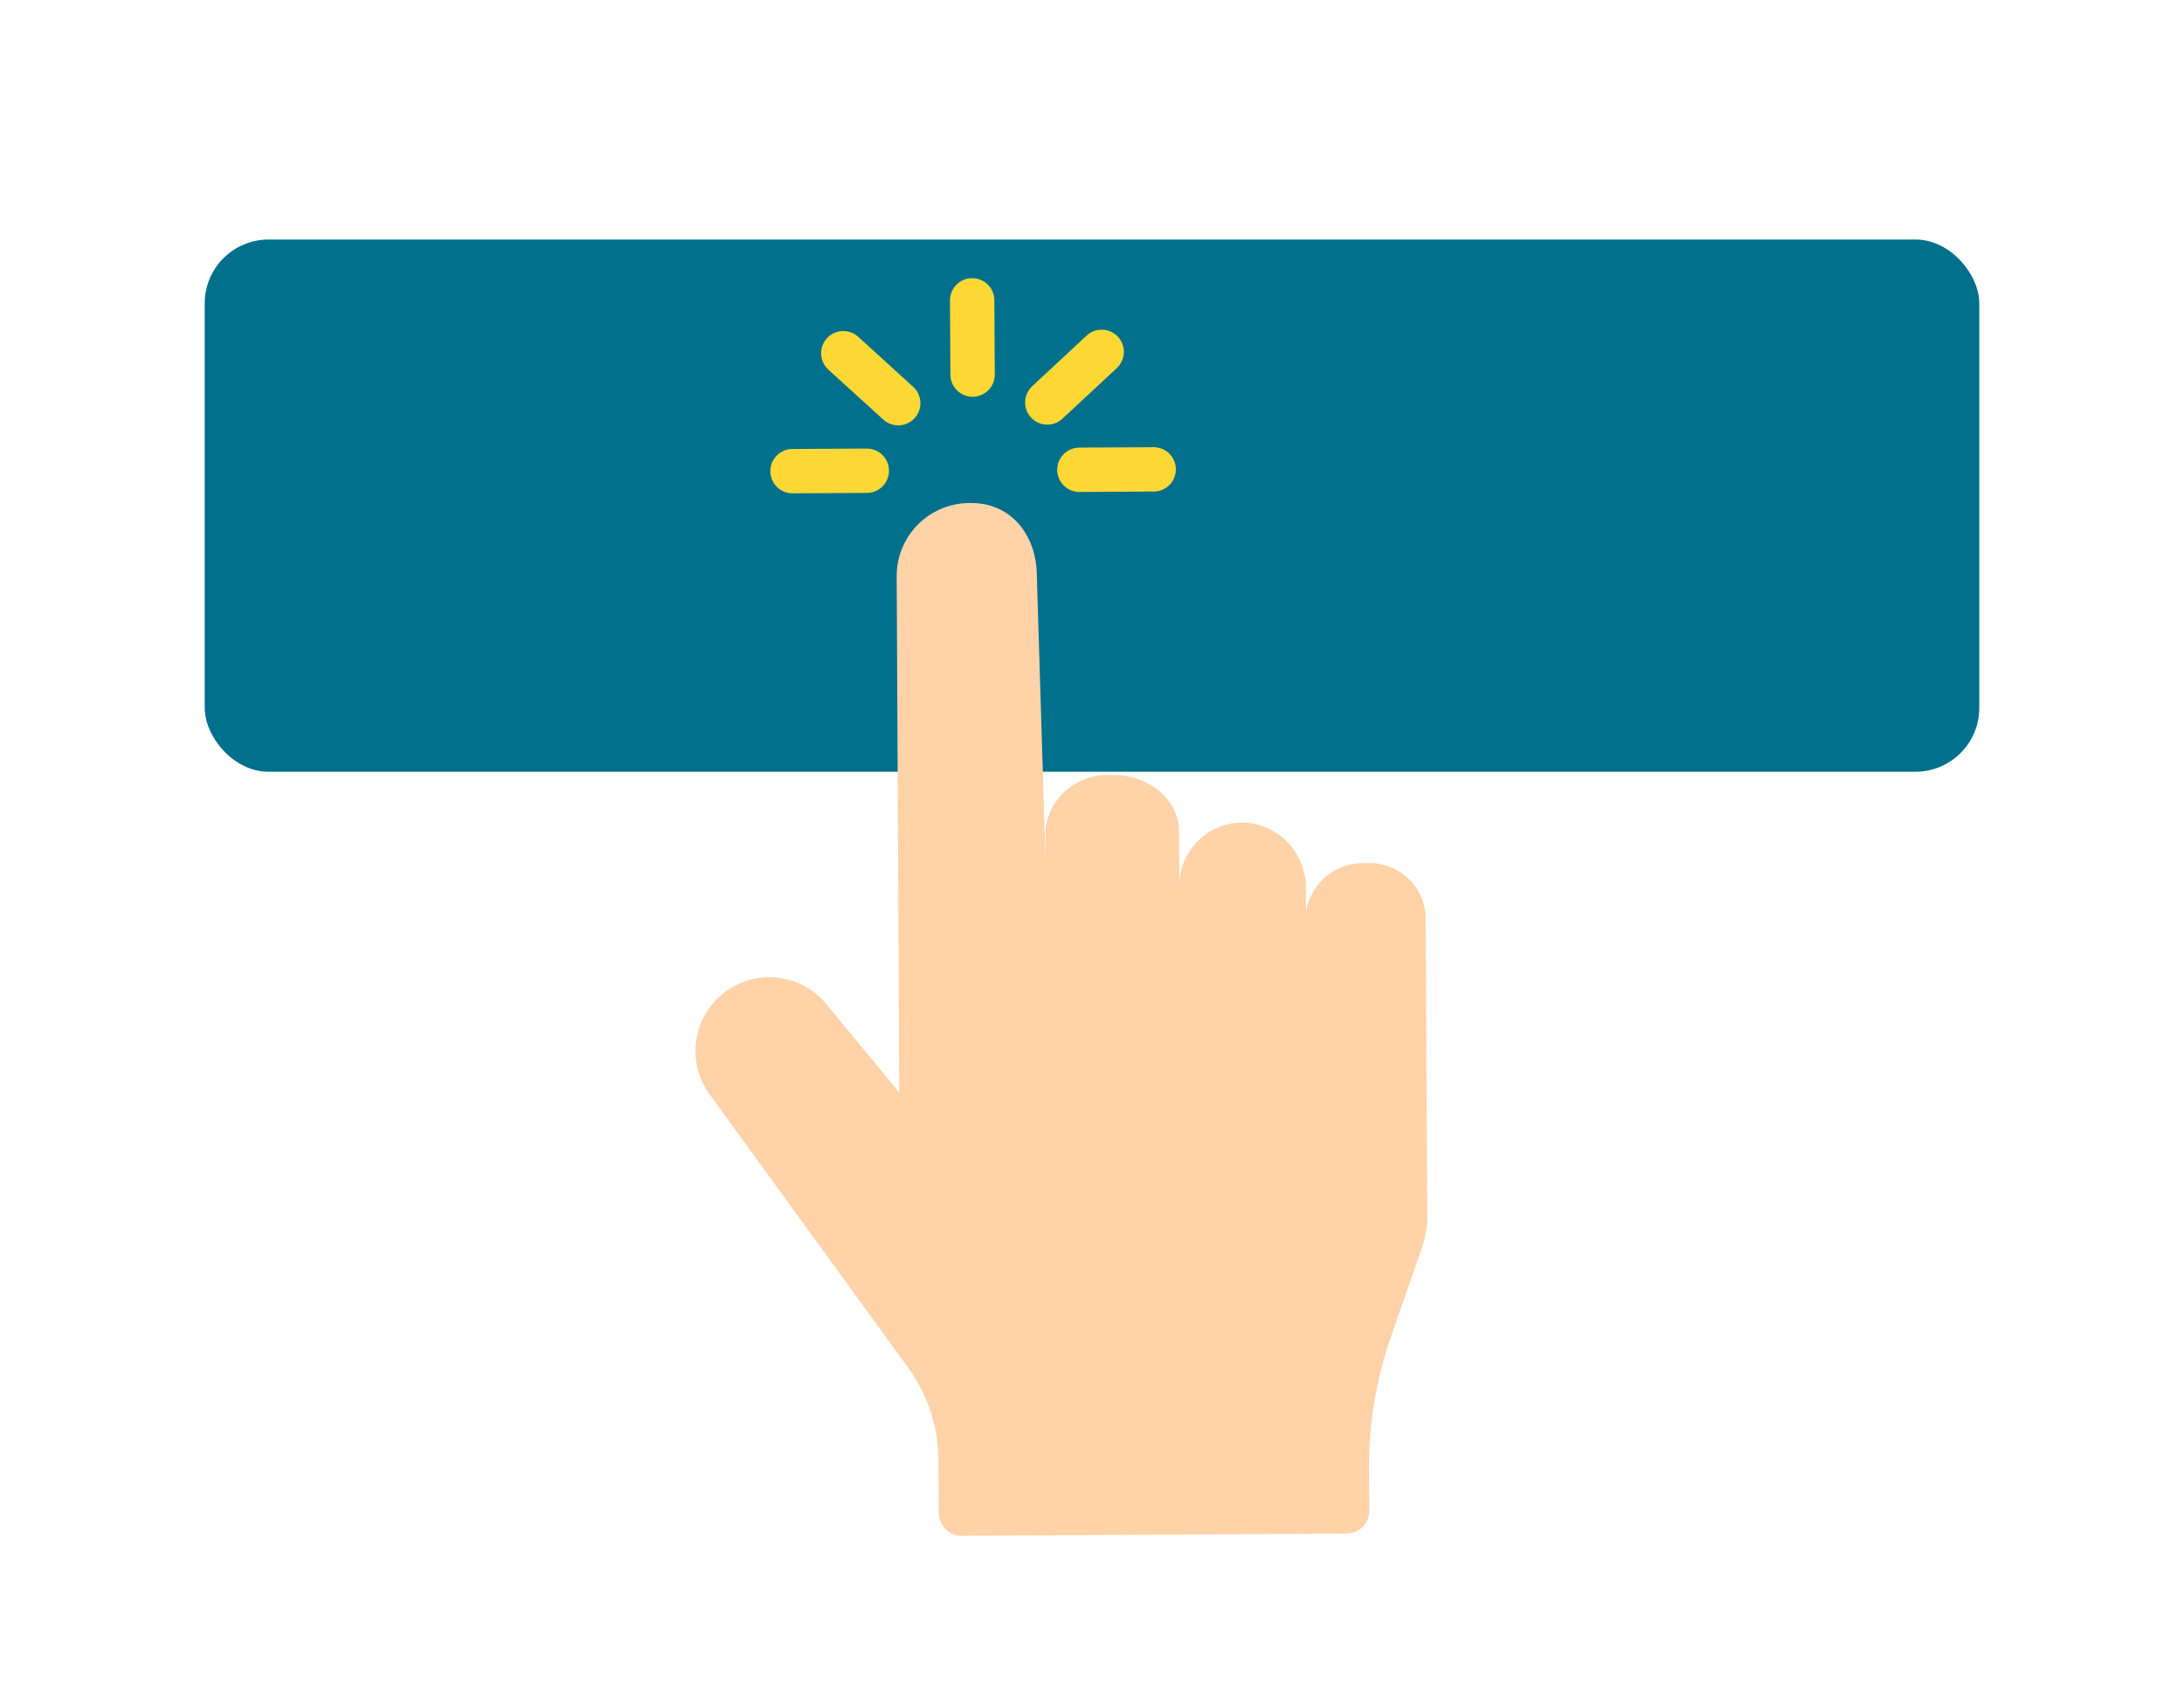 <svg height="115" viewBox="0 0 148 115" width="148" xmlns="http://www.w3.org/2000/svg" xmlns:xlink="http://www.w3.org/1999/xlink"><clipPath id="a"><path d="m360.261 326.5h148v115h-148z"/></clipPath><g clip-path="url(#a)" transform="translate(-360.261 -326.5)"><rect fill="#01708c" height="36.076" rx="4.328" transform="translate(374.134 342.735)" width="120.254"/><path d="m452.8 385.012a3.861 3.861 0 0 0 -4.022 3.3c-.006.081 0 2.2 0 2.28l-.023-3.894a4.406 4.406 0 0 0 -4.182-4.442 4.287 4.287 0 0 0 -4.389 4.044c-.005.089.005 2.214.005 2.3l-.034-5.782c-.012-2.1-2.007-3.8-4.456-3.783h-.185a4.207 4.207 0 0 0 -4.4 3.593c-.006.08 0 2.2 0 2.278l-.592-19.39c-.016-2.731-1.733-4.935-4.464-4.919h-.118a4.944 4.944 0 0 0 -4.915 4.973l.173 34.971-4.792-5.794a5 5 0 0 0 -8.02 5.985l13.424 18.486a10.722 10.722 0 0 1 2.045 6.235l.021 3.6a1.557 1.557 0 0 0 1.566 1.548l26.061-.151a1.557 1.557 0 0 0 1.548-1.566l-.017-2.844a26.682 26.682 0 0 1 1.483-8.924l2.088-5.994a6.824 6.824 0 0 0 .38-2.283l-.119-20.335a3.814 3.814 0 0 0 -4.066-3.492z" fill="#ffd2a8"/><g fill="none" stroke="#fdd835" stroke-linecap="round" stroke-linejoin="round" stroke-width="3.006"><path d="m0 .029 5.034-.029" transform="translate(413.966 358.407)"/><path d="m0 .029 5.034-.029" transform="translate(433.406 358.314)"/><path d="m0 0 .029 5.034" transform="translate(426.141 346.857)"/><path d="m3.684 0-3.684 3.431" transform="translate(431.233 350.349)"/><path d="m0 0 3.723 3.388" transform="translate(417.406 350.441)"/></g></g></svg>
